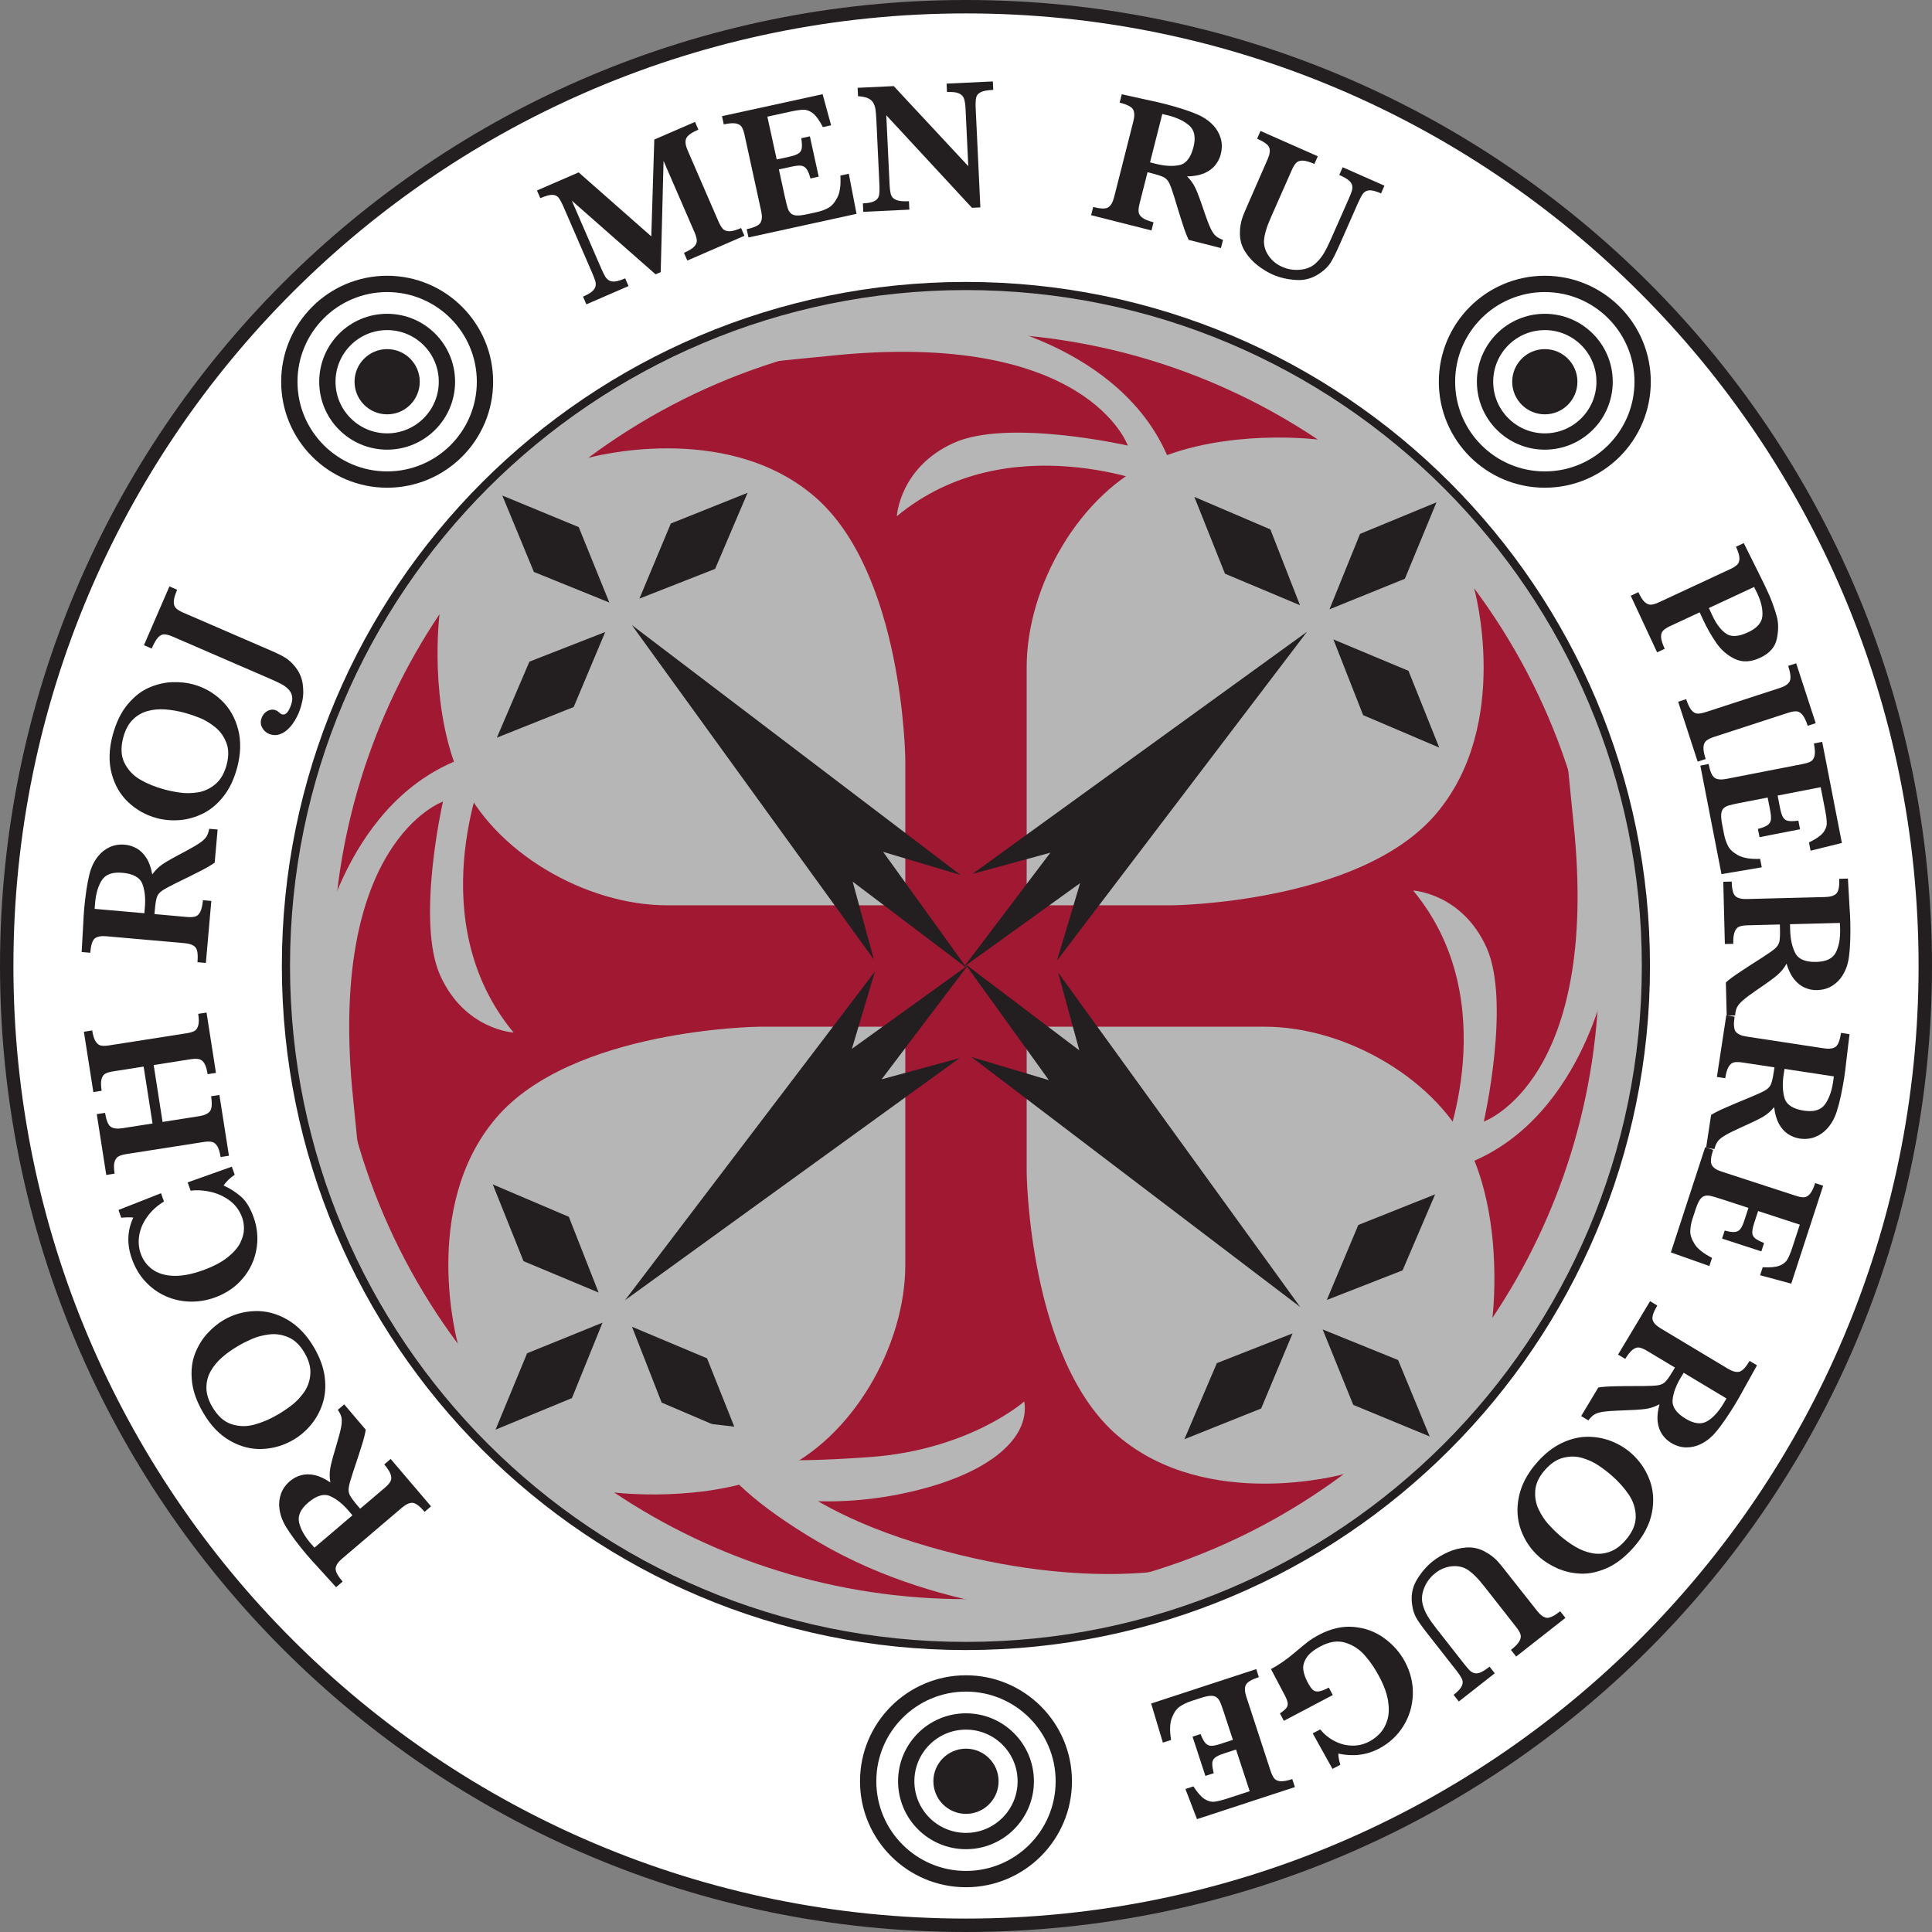 <?xml version="1.0" encoding="UTF-8" standalone="no"?>
<!-- Created with Inkscape (http://www.inkscape.org/) -->

<svg
   xmlns:dc="http://purl.org/dc/elements/1.1/"
   xmlns:cc="http://creativecommons.org/ns#"
   xmlns:rdf="http://www.w3.org/1999/02/22-rdf-syntax-ns#"
   xmlns:svg="http://www.w3.org/2000/svg"
   xmlns="http://www.w3.org/2000/svg"
   xmlns:sodipodi="http://sodipodi.sourceforge.net/DTD/sodipodi-0.dtd"
   xmlns:inkscape="http://www.inkscape.org/namespaces/inkscape"
   width="122.655mm"
   height="122.655mm"
   viewBox="0 0 434.605 434.605"
   id="svg12915"
   version="1.1"
   inkscape:version="0.91 r13725"
   sodipodi:docname="logo.svg"
   inkscape:export-filename="/mnt/Workspace/bagadmenru/logos/logo.svg.png"
   inkscape:export-xdpi="212.05475"
   inkscape:export-ydpi="212.05475">
  <rect x="0" y="0" width="434.605" height="434.605" fill="#808080" stroke="none"/>
  <defs
     id="defs12917">
    <clipPath
       clipPathUnits="userSpaceOnUse"
       id="clipPath6791">
      <path
         d="M 0,906 1248,906 1248,0 0,0 0,906 Z"
         id="path6793"
         inkscape:connector-curvature="0" />
    </clipPath>
  </defs>
  <sodipodi:namedview
     id="base"
     pagecolor="#ffffff"
     bordercolor="#666666"
     borderopacity="1.0"
     inkscape:pageopacity="0.0"
     inkscape:pageshadow="2"
     inkscape:zoom="0.7"
     inkscape:cx="398.04708"
     inkscape:cy="173.02099"
     inkscape:document-units="px"
     inkscape:current-layer="layer1"
     showgrid="false"
     fit-margin-top="0"
     fit-margin-left="0"
     fit-margin-right="0"
     fit-margin-bottom="0"
     inkscape:window-width="1366"
     inkscape:window-height="704"
     inkscape:window-x="0"
     inkscape:window-y="30"
     inkscape:window-maximized="1" />
  <g
     inkscape:label="Layer 1"
     inkscape:groupmode="layer"
     id="layer1"
     transform="translate(21.724,-50.638)">
    <g
       id="g6251"
       transform="matrix(3.017,0,0,-3.017,-20.216,267.939)">
      <path
         d="m 0,0 c 0,39.499 32.02,71.518 71.518,71.518 39.499,0 71.519,-32.019 71.519,-71.518 0,-39.5 -32.02,-71.519 -71.519,-71.519 C 32.02,-71.519 0,-39.5 0,0"
         style="fill:#ffffff;fill-opacity:1;fill-rule:nonzero;stroke:none"
         id="path6253"
         inkscape:connector-curvature="0" />
    </g>
    <g
       id="g6259"
       transform="matrix(3.017,0,0,-3.017,42.597,267.939)">
      <path
         d="M 0,0 C 0,28 22.7,50.701 50.7,50.701 78.702,50.701 101.401,28 101.401,0 101.401,-28.002 78.702,-50.701 50.7,-50.701 22.7,-50.701 0,-28.002 0,0"
         style="fill:#b5b6b5;fill-opacity:1;fill-rule:nonzero;stroke:none"
         id="path6261"
         inkscape:connector-curvature="0" />
    </g>
    <g
       id="g6263"
       transform="matrix(3.017,0,0,-3.017,42.597,267.939)">
      <path
         d="M 0,0 C 0,28 22.7,50.701 50.7,50.701 78.702,50.701 101.401,28 101.401,0 101.401,-28.002 78.702,-50.701 50.7,-50.701 22.7,-50.701 0,-28.002 0,0 Z"
         style="fill:none;stroke:#231f20;stroke-width:0.608;stroke-linecap:butt;stroke-linejoin:miter;stroke-miterlimit:10;stroke-dasharray:none;stroke-opacity:1"
         id="path6265"
         inkscape:connector-curvature="0" />
    </g>
    <g
       id="g6267"
       transform="matrix(3.017,0,0,-3.017,47.606,388.649)">
      <path
         d="m 0,0 c -0.562,-0.479 -0.789,-0.967 -0.683,-1.465 0.108,-0.497 0.397,-1.02 0.865,-1.573 0.065,-0.075 0.117,-0.135 0.155,-0.176 0.039,-0.042 0.082,-0.091 0.129,-0.146 L 3.299,-0.948 3.02,-0.621 C 2.575,-0.098 2.116,0.269 1.644,0.479 1.172,0.69 0.623,0.531 0,0 M 2.685,7.324 4.29,5.437 C 4.273,5.302 4.235,5.123 4.178,4.896 4.119,4.669 4.043,4.414 3.95,4.125 3.858,3.837 3.782,3.6 3.722,3.41 L 3.339,2.258 C 3.168,1.742 3.064,1.376 3.027,1.156 2.99,0.936 3.013,0.741 3.097,0.57 3.179,0.399 3.364,0.145 3.649,-0.192 l 0.227,-0.265 1.84,1.566 C 5.909,1.275 6.048,1.428 6.13,1.571 6.212,1.712 6.22,1.886 6.15,2.094 6.081,2.301 5.922,2.551 5.671,2.846 L 6.149,3.254 9.158,-0.28 8.68,-0.688 C 8.314,-0.26 8.017,-0.035 7.786,-0.018 7.558,-0.002 7.29,-0.124 6.985,-0.382 L 2.536,-4.171 C 2.235,-4.426 2.071,-4.668 2.047,-4.895 2.022,-5.123 2.196,-5.455 2.567,-5.892 L 2.079,-6.307 0.638,-4.72 c -0.114,0.119 -0.241,0.258 -0.381,0.415 -0.141,0.159 -0.27,0.306 -0.389,0.447 -0.09,0.106 -0.238,0.286 -0.445,0.543 -0.287,0.359 -0.545,0.704 -0.774,1.036 -0.228,0.331 -0.392,0.606 -0.495,0.824 -0.155,0.316 -0.257,0.655 -0.303,1.019 -0.047,0.364 -0.008,0.726 0.117,1.084 0.124,0.361 0.35,0.681 0.679,0.961 0.236,0.2 0.508,0.344 0.817,0.43 C -0.228,2.126 0.11,2.13 0.477,2.05 0.843,1.971 1.235,1.789 1.651,1.503 1.584,1.883 1.586,2.254 1.655,2.62 1.726,2.983 1.894,3.605 2.161,4.485 2.312,4.988 2.412,5.385 2.463,5.672 2.513,5.961 2.517,6.19 2.478,6.361 2.436,6.533 2.346,6.718 2.206,6.917 l 0.479,0.407 z"
         style="fill:#231f20;fill-opacity:1;fill-rule:nonzero;stroke:none"
         id="path6269"
         inkscape:connector-curvature="0" />
    </g>
    <g
       id="g6271"
       transform="matrix(3.017,0,0,-3.017,31.845,353.406)">
      <path
         d="m 0,0 c -0.448,-0.262 -0.85,-0.549 -1.205,-0.86 -0.357,-0.312 -0.64,-0.658 -0.852,-1.04 -0.211,-0.382 -0.314,-0.796 -0.308,-1.241 0.004,-0.446 0.15,-0.913 0.438,-1.405 0.396,-0.675 0.872,-1.105 1.43,-1.287 0.558,-0.183 1.128,-0.192 1.712,-0.033 0.584,0.159 1.175,0.415 1.771,0.763 0.33,0.194 0.662,0.417 0.993,0.669 0.333,0.254 0.638,0.571 0.916,0.955 0.279,0.385 0.441,0.835 0.486,1.347 0.046,0.51 -0.099,1.052 -0.436,1.627 C 4.613,0.063 4.209,0.45 3.736,0.649 3.263,0.849 2.787,0.918 2.309,0.857 1.831,0.796 1.404,0.685 1.031,0.52 0.657,0.357 0.313,0.184 0,0 M -1.095,1.922 C -0.368,2.347 0.413,2.574 1.25,2.598 2.086,2.625 2.895,2.41 3.674,1.958 4.453,1.505 5.113,0.816 5.653,-0.106 6.096,-0.86 6.362,-1.595 6.455,-2.31 6.547,-3.027 6.496,-3.687 6.3,-4.29 6.104,-4.891 5.813,-5.422 5.43,-5.882 5.045,-6.343 4.606,-6.715 4.115,-7.002 3.405,-7.419 2.637,-7.646 1.809,-7.683 0.98,-7.72 0.177,-7.515 -0.604,-7.069 c -0.779,0.444 -1.443,1.134 -1.99,2.069 -0.5,0.851 -0.784,1.659 -0.855,2.419 -0.071,0.759 0.008,1.431 0.236,2.013 0.229,0.583 0.535,1.08 0.916,1.496 0.381,0.416 0.781,0.747 1.202,0.994"
         style="fill:#231f20;fill-opacity:1;fill-rule:nonzero;stroke:none"
         id="path6273"
         inkscape:connector-curvature="0" />
    </g>
    <g
       id="g6275"
       transform="matrix(3.017,0,0,-3.017,30.424,313.082)">
      <path
         d="M 0,0 0.215,-0.604 C -0.121,-0.826 -0.398,-1.091 -0.617,-1.402 -0.162,-1.606 0.262,-1.875 0.656,-2.209 1.049,-2.542 1.374,-3.066 1.629,-3.781 1.908,-4.567 1.977,-5.362 1.834,-6.169 1.691,-6.977 1.35,-7.7 0.808,-8.341 0.266,-8.984 -0.434,-9.458 -1.291,-9.764 -1.899,-9.98 -2.52,-10.079 -3.149,-10.06 c -0.63,0.021 -1.226,0.155 -1.789,0.407 -0.564,0.25 -1.064,0.612 -1.501,1.081 -0.439,0.469 -0.775,1.034 -1.01,1.695 -0.388,1.088 -0.352,2.116 0.105,3.08 -0.217,0.028 -0.517,0.026 -0.902,-0.01 l -0.205,0.579 3.172,1.247 0.219,-0.618 c -0.504,-0.306 -0.917,-0.68 -1.238,-1.122 -0.321,-0.442 -0.522,-0.904 -0.604,-1.385 -0.082,-0.482 -0.045,-0.94 0.111,-1.378 0.173,-0.488 0.463,-0.881 0.871,-1.177 0.406,-0.293 0.924,-0.452 1.551,-0.478 0.627,-0.025 1.349,0.107 2.17,0.399 0.797,0.284 1.428,0.614 1.89,0.985 0.464,0.373 0.783,0.744 0.955,1.112 0.174,0.369 0.26,0.707 0.258,1.016 0,0.308 -0.045,0.583 -0.13,0.823 -0.188,0.529 -0.497,0.952 -0.93,1.274 -0.434,0.321 -0.914,0.54 -1.442,0.656 -0.527,0.117 -1.018,0.145 -1.474,0.082 L -3.293,-1.172 0,0 Z"
         style="fill:#231f20;fill-opacity:1;fill-rule:nonzero;stroke:none"
         id="path6277"
         inkscape:connector-curvature="0" />
    </g>
    <g
       id="g6279"
       transform="matrix(3.017,0,0,-3.017,24.735,278.414)">
      <path
         d="m 0,0 0.703,-4.498 -0.62,-0.098 c -0.058,0.369 -0.142,0.642 -0.252,0.818 -0.111,0.176 -0.246,0.278 -0.408,0.308 -0.161,0.032 -0.367,0.026 -0.619,-0.012 l -2.744,-0.431 0.662,-4.242 2.745,0.431 c 0.378,0.059 0.639,0.18 0.786,0.364 0.146,0.185 0.176,0.557 0.087,1.12 l 0.62,0.096 0.711,-4.532 -0.621,-0.097 c -0.059,0.365 -0.142,0.637 -0.252,0.815 -0.111,0.178 -0.246,0.284 -0.405,0.317 -0.16,0.032 -0.369,0.028 -0.624,-0.012 l -5.747,-0.899 c -0.255,-0.041 -0.453,-0.098 -0.59,-0.176 -0.138,-0.076 -0.235,-0.214 -0.292,-0.411 -0.056,-0.198 -0.054,-0.487 0.006,-0.871 l -0.622,-0.097 -0.709,4.534 0.622,0.095 c 0.086,-0.557 0.226,-0.903 0.417,-1.035 0.192,-0.133 0.481,-0.171 0.868,-0.111 l 2.252,0.353 -0.664,4.242 -2.252,-0.353 c -0.256,-0.039 -0.454,-0.095 -0.592,-0.168 -0.139,-0.072 -0.237,-0.208 -0.293,-0.406 -0.057,-0.197 -0.055,-0.49 0.006,-0.876 l -0.619,-0.096 -0.705,4.497 0.621,0.098 c 0.059,-0.383 0.146,-0.66 0.261,-0.831 0.114,-0.17 0.248,-0.271 0.403,-0.299 0.153,-0.029 0.359,-0.023 0.615,0.018 l 5.746,0.899 c 0.247,0.039 0.439,0.091 0.578,0.162 0.14,0.071 0.238,0.206 0.299,0.41 0.06,0.203 0.061,0.495 0.001,0.877 L 0,0 Z"
         style="fill:#231f20;fill-opacity:1;fill-rule:nonzero;stroke:none"
         id="path6281"
         inkscape:connector-curvature="0" />
    </g>
    <g
       id="g6283"
       transform="matrix(3.017,0,0,-3.017,5.797,246.972)">
      <path
         d="M 0,0 C -0.734,0.065 -1.24,-0.117 -1.52,-0.541 -1.8,-0.967 -1.971,-1.54 -2.033,-2.26 -2.043,-2.36 -2.049,-2.438 -2.051,-2.496 -2.055,-2.552 -2.059,-2.618 -2.065,-2.69 l 3.706,-0.326 0.037,0.429 c 0.06,0.684 0,1.269 -0.182,1.752 C 1.315,-0.351 0.816,-0.072 0,0 M 7.104,3.226 6.886,0.758 C 6.777,0.676 6.623,0.575 6.422,0.46 6.219,0.341 5.982,0.215 5.713,0.08 5.443,-0.058 5.219,-0.169 5.042,-0.259 L 3.953,-0.793 C 3.467,-1.034 3.132,-1.218 2.949,-1.347 2.766,-1.473 2.643,-1.627 2.579,-1.807 2.516,-1.986 2.465,-2.297 2.426,-2.735 L 2.395,-3.081 4.803,-3.294 c 0.254,-0.022 0.46,-0.014 0.619,0.028 0.158,0.04 0.287,0.158 0.387,0.353 0.099,0.195 0.166,0.484 0.2,0.87 L 6.634,-2.1 6.228,-6.723 5.603,-6.667 c 0.048,0.563 -10e-4,0.932 -0.15,1.106 -0.149,0.174 -0.424,0.28 -0.822,0.315 l -5.82,0.513 c -0.395,0.035 -0.682,-0.019 -0.862,-0.16 -0.178,-0.143 -0.293,-0.499 -0.344,-1.07 l -0.639,0.056 0.12,2.14 c 0.006,0.165 0.016,0.353 0.029,0.562 0.014,0.213 0.03,0.409 0.045,0.591 0.012,0.14 0.037,0.372 0.075,0.698 0.054,0.457 0.119,0.882 0.195,1.279 0.076,0.396 0.156,0.705 0.24,0.932 0.115,0.33 0.287,0.643 0.514,0.93 0.226,0.289 0.51,0.515 0.853,0.679 0.344,0.164 0.731,0.227 1.162,0.189 C 0.508,2.066 0.801,1.972 1.079,1.813 1.357,1.653 1.596,1.416 1.797,1.1 1.998,0.783 2.143,0.375 2.23,-0.122 2.455,0.192 2.721,0.453 3.029,0.659 3.338,0.864 3.898,1.18 4.713,1.606 5.178,1.853 5.531,2.06 5.771,2.227 6.012,2.392 6.18,2.549 6.271,2.7 6.365,2.848 6.434,3.043 6.477,3.28 L 7.104,3.226 Z"
         style="fill:#231f20;fill-opacity:1;fill-rule:nonzero;stroke:none"
         id="path6285"
         inkscape:connector-curvature="0" />
    </g>
    <g
       id="g6287"
       transform="matrix(3.017,0,0,-3.017,19.876,210.996)">
      <path
         d="M 0,0 C -0.502,0.134 -0.987,0.22 -1.459,0.255 -1.93,0.291 -2.376,0.25 -2.797,0.133 c -0.42,-0.117 -0.787,-0.334 -1.101,-0.65 -0.315,-0.315 -0.546,-0.747 -0.695,-1.298 -0.204,-0.753 -0.177,-1.394 0.085,-1.92 0.262,-0.525 0.653,-0.942 1.177,-1.245 0.522,-0.305 1.118,-0.547 1.786,-0.728 0.369,-0.099 0.76,-0.18 1.173,-0.238 0.412,-0.06 0.854,-0.055 1.323,0.016 0.47,0.07 0.903,0.27 1.299,0.596 0.398,0.326 0.684,0.81 0.857,1.451 0.172,0.637 0.164,1.194 -0.025,1.672 C 2.893,-1.733 2.609,-1.345 2.23,-1.047 1.852,-0.749 1.473,-0.523 1.094,-0.371 0.716,-0.219 0.351,-0.097 0,0 M 0.603,2.127 C 1.416,1.907 2.125,1.507 2.729,0.929 3.334,0.351 3.748,-0.376 3.971,-1.249 4.195,-2.123 4.166,-3.076 3.887,-4.109 3.659,-4.951 3.322,-5.658 2.876,-6.225 2.43,-6.793 1.924,-7.217 1.357,-7.5 0.791,-7.783 0.208,-7.949 -0.39,-7.996 c -0.596,-0.047 -1.171,0.001 -1.719,0.151 -0.795,0.215 -1.496,0.605 -2.102,1.169 -0.606,0.564 -1.023,1.282 -1.254,2.149 -0.228,0.869 -0.203,1.826 0.08,2.872 0.258,0.951 0.634,1.721 1.126,2.303 0.493,0.584 1.027,0.999 1.603,1.243 0.575,0.244 1.144,0.378 1.709,0.397 0.563,0.02 1.08,-0.036 1.55,-0.161"
         style="fill:#231f20;fill-opacity:1;fill-rule:nonzero;stroke:none"
         id="path6289"
         inkscape:connector-curvature="0" />
    </g>
    <g
       id="g6291"
       transform="matrix(3.017,0,0,-3.017,18.125,183.307)">
      <path
         d="m 0,0 c -0.156,-0.358 -0.239,-0.644 -0.25,-0.861 -0.012,-0.215 0.041,-0.382 0.157,-0.504 0.116,-0.119 0.298,-0.232 0.544,-0.339 L 6.879,-4.486 7.042,-4.557 C 7.496,-4.753 7.845,-4.93 8.087,-5.08 8.328,-5.232 8.561,-5.446 8.783,-5.722 9.102,-6.11 9.293,-6.541 9.36,-7.011 9.426,-7.481 9.42,-7.9 9.339,-8.27 9.258,-8.64 9.164,-8.95 9.055,-9.2 8.879,-9.609 8.67,-9.951 8.43,-10.224 c -0.241,-0.272 -0.497,-0.456 -0.774,-0.55 -0.276,-0.093 -0.552,-0.08 -0.827,0.039 -0.225,0.096 -0.395,0.261 -0.509,0.491 -0.114,0.23 -0.113,0.48 0.003,0.746 0.066,0.152 0.157,0.273 0.275,0.369 0.119,0.095 0.246,0.155 0.382,0.18 0.138,0.026 0.268,0.011 0.389,-0.041 0.075,-0.033 0.147,-0.079 0.215,-0.138 0.074,-0.072 0.139,-0.12 0.197,-0.145 0.239,-0.103 0.45,0.059 0.635,0.484 0.133,0.31 0.188,0.571 0.162,0.789 -0.025,0.215 -0.114,0.405 -0.268,0.566 -0.154,0.161 -0.343,0.3 -0.57,0.418 -0.227,0.118 -0.545,0.266 -0.954,0.442 l -7.11,3.078 c -0.263,0.114 -0.478,0.171 -0.645,0.171 -0.165,0 -0.32,-0.081 -0.465,-0.243 -0.145,-0.164 -0.3,-0.436 -0.464,-0.815 L -2.475,-4.134 -0.576,0.251 0,0 Z"
         style="fill:#231f20;fill-opacity:1;fill-rule:nonzero;stroke:none"
         id="path6293"
         inkscape:connector-curvature="0" />
    </g>
    <g
       id="g6295"
       transform="matrix(3.017,0,0,-3.017,145.736,103.675)">
      <path
         d="m 0,0 -4.258,-1.847 -0.25,0.576 c 0.367,0.16 0.621,0.313 0.761,0.461 0.14,0.146 0.204,0.301 0.196,0.464 -0.009,0.161 -0.065,0.365 -0.17,0.606 l -2.309,5.323 -0.212,-8.291 -0.383,-0.166 -6.244,5.491 2.193,-5.055 c 0.115,-0.267 0.215,-0.467 0.294,-0.601 0.081,-0.133 0.181,-0.233 0.302,-0.3 0.121,-0.068 0.274,-0.087 0.463,-0.064 0.188,0.025 0.429,0.1 0.726,0.229 l 0.25,-0.575 -3.144,-1.364 -0.25,0.576 c 0.301,0.131 0.523,0.257 0.666,0.378 0.143,0.121 0.231,0.248 0.263,0.382 0.031,0.133 0.026,0.273 -0.019,0.42 -0.045,0.147 -0.124,0.354 -0.24,0.62 l -2.086,4.81 c -0.156,0.36 -0.287,0.609 -0.393,0.752 -0.106,0.143 -0.262,0.218 -0.467,0.226 -0.204,0.008 -0.507,-0.075 -0.907,-0.248 l -0.251,0.575 3.108,1.348 5.417,-4.77 0.223,7.218 3.037,1.317 0.25,-0.575 C -3.955,7.688 -4.26,7.467 -4.346,7.247 -4.432,7.03 -4.396,6.738 -4.238,6.375 L -1.924,1.04 c 0.1,-0.229 0.205,-0.405 0.317,-0.525 0.112,-0.119 0.275,-0.179 0.491,-0.179 0.214,0.002 0.503,0.082 0.866,0.24 L 0,0 Z"
         style="fill:#231f20;fill-opacity:1;fill-rule:nonzero;stroke:none"
         id="path6297"
         inkscape:connector-curvature="0" />
    </g>
    <g
       id="g6299"
       transform="matrix(3.017,0,0,-3.017,169.215,89.721)">
      <path
         d="m 0,0 0.576,-2.99 -8.055,-1.761 -0.135,0.614 c 0.555,0.122 0.896,0.28 1.021,0.475 0.126,0.194 0.146,0.487 0.06,0.879 L -7.774,2.899 C -7.831,3.156 -7.9,3.353 -7.983,3.486 -8.066,3.619 -8.211,3.707 -8.418,3.747 -8.625,3.789 -8.926,3.765 -9.322,3.679 L -9.455,4.292 -1.953,5.932 -1.32,3.611 -1.934,3.477 C -2.186,3.967 -2.426,4.305 -2.654,4.49 -2.885,4.674 -3.117,4.768 -3.353,4.771 -3.588,4.772 -3.931,4.724 -4.379,4.626 l -1.694,-0.37 0.698,-3.193 0.92,0.201 c 0.316,0.069 0.545,0.146 0.688,0.237 0.144,0.089 0.23,0.219 0.259,0.388 0.028,0.169 0.016,0.423 -0.035,0.761 l 0.641,0.14 0.657,-3.007 -0.613,-0.134 C -2.949,-0.022 -3.047,0.215 -3.152,0.356 -3.258,0.499 -3.395,0.579 -3.559,0.6 -3.724,0.62 -3.964,0.596 -4.279,0.525 l -0.934,-0.203 0.465,-2.128 c 0.078,-0.356 0.143,-0.613 0.197,-0.774 0.053,-0.161 0.131,-0.287 0.233,-0.378 0.101,-0.092 0.246,-0.144 0.431,-0.154 0.187,-0.011 0.442,0.02 0.767,0.091 l 0.727,0.158 c 0.306,0.067 0.59,0.169 0.851,0.308 0.261,0.139 0.489,0.399 0.686,0.78 0.197,0.378 0.272,0.927 0.228,1.638 L 0,0 Z"
         style="fill:#231f20;fill-opacity:1;fill-rule:nonzero;stroke:none"
         id="path6301"
         inkscape:connector-curvature="0" />
    </g>
    <g
       id="g6303"
       transform="matrix(3.017,0,0,-3.017,201.71,70.854)">
      <path
         d="M 0,0 C -0.441,-0.02 -0.754,-0.079 -0.941,-0.176 -1.129,-0.274 -1.24,-0.41 -1.277,-0.584 -1.315,-0.76 -1.324,-1.042 -1.307,-1.433 l 0.346,-7.33 -0.627,-0.03 -6.387,6.9 0.241,-5.092 c 0.017,-0.386 0.054,-0.666 0.111,-0.838 0.057,-0.172 0.184,-0.302 0.383,-0.385 0.201,-0.084 0.519,-0.116 0.955,-0.095 l 0.029,-0.627 -3.435,-0.164 -0.03,0.629 c 0.408,0.019 0.703,0.078 0.882,0.18 0.181,0.103 0.287,0.243 0.323,0.421 0.035,0.175 0.043,0.458 0.025,0.844 l -0.222,4.717 c -0.017,0.383 -0.043,0.668 -0.071,0.858 -0.03,0.191 -0.087,0.354 -0.171,0.493 -0.084,0.141 -0.215,0.251 -0.395,0.332 -0.179,0.08 -0.423,0.128 -0.734,0.147 l -0.029,0.627 2.693,0.126 5.557,-5.969 -0.2,4.22 c -0.015,0.344 -0.052,0.608 -0.109,0.791 -0.056,0.182 -0.182,0.318 -0.375,0.409 -0.193,0.092 -0.494,0.127 -0.902,0.108 l -0.03,0.627 3.45,0.162 L 0,0 Z"
         style="fill:#231f20;fill-opacity:1;fill-rule:nonzero;stroke:none"
         id="path6305"
         inkscape:connector-curvature="0" />
    </g>
    <g
       id="g6307"
       transform="matrix(3.017,0,0,-3.017,246.746,83.734)">
      <path
         d="m 0,0 c 0.182,0.713 0.084,1.242 -0.291,1.587 -0.375,0.344 -0.913,0.605 -1.613,0.784 -0.098,0.025 -0.174,0.042 -0.23,0.053 -0.055,0.012 -0.119,0.027 -0.19,0.045 l -0.914,-3.605 0.418,-0.106 c 0.665,-0.169 1.252,-0.202 1.758,-0.102 C -0.555,-1.242 -0.201,-0.795 0,0 m 2.05,-7.526 -2.402,0.608 c -0.064,0.119 -0.136,0.289 -0.22,0.506 -0.083,0.218 -0.17,0.473 -0.262,0.761 -0.091,0.288 -0.166,0.527 -0.227,0.715 l -0.353,1.16 c -0.16,0.519 -0.287,0.88 -0.385,1.081 -0.097,0.2 -0.229,0.346 -0.396,0.439 -0.166,0.091 -0.464,0.19 -0.891,0.299 l -0.338,0.085 -0.595,-2.341 C -4.08,-4.46 -4.105,-4.667 -4.09,-4.829 c 0.016,-0.165 0.111,-0.31 0.287,-0.439 0.176,-0.128 0.451,-0.24 0.826,-0.336 l -0.154,-0.609 -4.5,1.139 0.156,0.61 c 0.546,-0.139 0.918,-0.148 1.116,-0.029 0.195,0.12 0.343,0.371 0.443,0.761 l 1.435,5.663 c 0.097,0.384 0.09,0.676 -0.021,0.876 -0.111,0.2 -0.445,0.371 -1.001,0.51 L -5.346,3.94 -3.251,3.478 C -3.09,3.447 -2.906,3.408 -2.699,3.359 -2.494,3.312 -2.303,3.267 -2.126,3.221 -1.989,3.187 -1.763,3.125 -1.447,3.035 -1.006,2.91 -0.596,2.777 -0.217,2.64 0.16,2.5 0.455,2.373 0.664,2.253 0.974,2.086 1.252,1.868 1.5,1.599 1.749,1.328 1.927,1.01 2.035,0.647 2.141,0.281 2.141,-0.112 2.035,-0.53 1.959,-0.83 1.82,-1.105 1.619,-1.354 1.417,-1.604 1.145,-1.802 0.799,-1.949 0.453,-2.096 0.029,-2.175 -0.476,-2.183 -0.201,-2.455 0.013,-2.758 0.166,-3.096 0.32,-3.432 0.543,-4.037 0.834,-4.909 1.003,-5.406 1.15,-5.788 1.275,-6.053 1.402,-6.317 1.53,-6.507 1.663,-6.623 1.796,-6.738 1.977,-6.836 2.203,-6.918 L 2.05,-7.526 Z"
         style="fill:#231f20;fill-opacity:1;fill-rule:nonzero;stroke:none"
         id="path6309"
         inkscape:connector-curvature="0" />
    </g>
    <g
       id="g6311"
       transform="matrix(3.017,0,0,-3.017,288.944,94.15)">
      <path
         d="M 0,0 C -0.379,0.168 -0.669,0.246 -0.873,0.23 -1.076,0.215 -1.231,0.135 -1.341,-0.009 -1.45,-0.156 -1.579,-0.397 -1.728,-0.734 l -1.378,-3.123 c -0.254,-0.574 -0.465,-0.998 -0.633,-1.269 -0.167,-0.272 -0.401,-0.519 -0.702,-0.739 -0.569,-0.43 -1.183,-0.628 -1.847,-0.591 -0.662,0.037 -1.256,0.172 -1.781,0.403 -0.387,0.171 -0.762,0.398 -1.127,0.681 -0.366,0.283 -0.674,0.619 -0.925,1.008 -0.251,0.39 -0.384,0.815 -0.4,1.274 -0.008,0.252 0.007,0.496 0.045,0.728 0.039,0.236 0.094,0.447 0.166,0.636 0.071,0.192 0.173,0.436 0.306,0.736 l 1.545,3.534 C -8.297,2.91 -8.255,3.2 -8.333,3.413 -8.409,3.626 -8.714,3.85 -9.241,4.082 l 0.254,0.575 4.27,-1.886 -0.254,-0.574 C -5.333,2.356 -5.62,2.44 -5.83,2.446 -6.042,2.453 -6.204,2.399 -6.318,2.289 -6.432,2.177 -6.544,1.997 -6.653,1.746 l -1.559,-3.528 c -0.16,-0.363 -0.283,-0.686 -0.368,-0.976 -0.085,-0.286 -0.134,-0.55 -0.149,-0.787 -0.008,-0.401 0.113,-0.776 0.363,-1.127 0.251,-0.352 0.58,-0.619 0.988,-0.799 0.437,-0.193 0.891,-0.265 1.361,-0.216 0.473,0.046 0.856,0.21 1.154,0.487 0.233,0.215 0.43,0.458 0.592,0.727 0.162,0.27 0.33,0.601 0.504,0.998 l 1.345,3.046 c 0.122,0.275 0.203,0.483 0.246,0.623 0.042,0.14 0.048,0.278 0.019,0.413 -0.031,0.135 -0.121,0.265 -0.275,0.386 -0.152,0.122 -0.38,0.25 -0.684,0.384 L -2.862,1.952 0.253,0.577 0,0 Z"
         style="fill:#231f20;fill-opacity:1;fill-rule:nonzero;stroke:none"
         id="path6313"
         inkscape:connector-curvature="0" />
    </g>
    <g
       id="g6315"
       transform="matrix(3.017,0,0,-3.017,371.499,192.877)">
      <path
         d="M 0,0 C 0.669,0.311 1.025,0.713 1.068,1.207 1.111,1.705 0.984,2.269 0.689,2.903 0.635,3.018 0.557,3.178 0.452,3.38 L -2.92,1.81 -2.656,1.239 C -2.373,0.634 -2.041,0.191 -1.657,-0.086 -1.273,-0.364 -0.722,-0.336 0,0 m 0.9,-1.9 c -0.689,-0.321 -1.31,-0.352 -1.865,-0.094 -0.555,0.26 -1.016,0.653 -1.385,1.181 -0.37,0.529 -0.702,1.11 -0.998,1.746 L -3.607,1.489 -5.799,0.469 C -6.045,0.354 -6.225,0.239 -6.336,0.122 -6.447,0.004 -6.496,-0.159 -6.484,-0.37 c 0.013,-0.209 0.103,-0.495 0.272,-0.859 l -0.568,-0.265 -1.966,4.221 0.57,0.265 c 0.166,-0.358 0.326,-0.607 0.481,-0.744 0.154,-0.136 0.311,-0.199 0.472,-0.187 0.16,0.013 0.36,0.073 0.598,0.185 l 5.297,2.466 c 0.24,0.111 0.415,0.224 0.525,0.336 0.112,0.109 0.165,0.271 0.16,0.48 C -0.646,5.736 -0.732,6.02 -0.9,6.379 L -0.318,6.651 0.859,4.285 C 0.921,4.163 0.986,4.029 1.057,3.883 1.127,3.739 1.184,3.623 1.227,3.536 1.268,3.451 1.329,3.324 1.408,3.153 1.506,2.945 1.576,2.787 1.621,2.681 1.828,2.182 2.001,1.688 2.139,1.198 2.274,0.709 2.279,0.153 2.15,-0.471 2.023,-1.096 1.605,-1.572 0.9,-1.9"
         style="fill:#231f20;fill-opacity:1;fill-rule:nonzero;stroke:none"
         id="path6317"
         inkscape:connector-curvature="0" />
    </g>
    <g
       id="g6319"
       transform="matrix(3.017,0,0,-3.017,360.166,221.965)">
      <path
         d="m 0,0 -1.454,4.464 0.597,0.195 c 0.121,-0.373 0.25,-0.64 0.382,-0.807 0.133,-0.168 0.282,-0.258 0.443,-0.271 0.162,-0.009 0.375,0.026 0.639,0.113 l 5.53,1.8 C 6.518,5.619 6.76,5.786 6.864,5.993 6.969,6.203 6.93,6.585 6.75,7.137 L 7.346,7.333 8.801,2.867 8.205,2.672 C 8.083,3.046 7.955,3.314 7.818,3.481 7.684,3.647 7.536,3.736 7.377,3.749 7.217,3.761 7.006,3.724 6.74,3.639 L 1.211,1.839 C 0.961,1.755 0.773,1.663 0.648,1.561 0.523,1.458 0.452,1.301 0.435,1.092 0.416,0.883 0.471,0.584 0.598,0.194 L 0,0 Z"
         style="fill:#231f20;fill-opacity:1;fill-rule:nonzero;stroke:none"
         id="path6321"
         inkscape:connector-curvature="0" />
    </g>
    <g
       id="g6323"
       transform="matrix(3.017,0,0,-3.017,374.587,245.743)">
      <path
         d="m 0,0 -3.004,-0.507 -1.576,8.091 0.616,0.122 c 0.109,-0.56 0.259,-0.904 0.451,-1.033 0.193,-0.13 0.484,-0.156 0.878,-0.08 L 3.074,7.707 C 3.333,7.757 3.529,7.823 3.665,7.901 3.8,7.981 3.891,8.124 3.937,8.33 3.981,8.536 3.965,8.836 3.888,9.236 L 4.505,9.356 5.973,1.817 3.639,1.238 3.52,1.854 C 4.014,2.095 4.356,2.327 4.549,2.55 4.738,2.777 4.837,3.007 4.844,3.243 4.852,3.478 4.811,3.821 4.724,4.272 L 4.392,5.974 1.182,5.35 1.363,4.424 C 1.425,4.107 1.498,3.876 1.584,3.73 1.672,3.585 1.799,3.495 1.967,3.463 2.137,3.432 2.389,3.437 2.729,3.48 L 2.854,2.838 -0.168,2.248 -0.287,2.864 C 0.044,2.948 0.281,3.04 0.426,3.142 0.57,3.246 0.655,3.38 0.68,3.545 0.703,3.708 0.684,3.949 0.622,4.266 L 0.438,5.204 -1.699,4.788 C -2.057,4.717 -2.316,4.658 -2.477,4.608 -2.639,4.558 -2.768,4.484 -2.861,4.383 -2.955,4.284 -3.01,4.141 -3.025,3.955 -3.039,3.769 -3.016,3.513 -2.951,3.187 l 0.142,-0.729 c 0.059,-0.31 0.157,-0.594 0.289,-0.859 0.133,-0.264 0.387,-0.5 0.763,-0.704 0.376,-0.204 0.921,-0.293 1.634,-0.264 L 0,0 Z"
         style="fill:#231f20;fill-opacity:1;fill-rule:nonzero;stroke:none"
         id="path6325"
         inkscape:connector-curvature="0" />
    </g>
    <g
       id="g6327"
       transform="matrix(3.017,0,0,-3.017,386.886,267.021)">
      <path
         d="M 0,0 C 0.736,0.02 1.219,0.256 1.449,0.71 1.679,1.165 1.785,1.755 1.766,2.475 1.764,2.576 1.761,2.655 1.756,2.712 1.753,2.769 1.75,2.835 1.748,2.906 L -1.971,2.811 -1.959,2.38 C -1.941,1.694 -1.816,1.121 -1.58,0.661 -1.346,0.199 -0.818,-0.021 0,0 m -6.691,-4.01 -0.063,2.477 c 0.096,0.093 0.24,0.211 0.428,0.349 0.186,0.14 0.407,0.293 0.66,0.458 0.253,0.166 0.461,0.304 0.628,0.413 l 1.02,0.654 c 0.458,0.294 0.77,0.516 0.936,0.662 0.168,0.149 0.272,0.314 0.315,0.5 0.042,0.185 0.06,0.499 0.048,0.941 L -2.729,2.791 -5.144,2.729 C -5.398,2.722 -5.604,2.69 -5.756,2.631 -5.909,2.573 -6.024,2.44 -6.1,2.236 -6.178,2.032 -6.211,1.737 -6.201,1.349 L -6.828,1.334 -6.947,5.975 -6.319,5.99 c 0.014,-0.564 0.104,-0.925 0.272,-1.082 0.169,-0.156 0.453,-0.231 0.853,-0.22 L 0.647,4.837 C 1.043,4.848 1.322,4.933 1.484,5.095 1.646,5.256 1.72,5.622 1.704,6.197 L 2.347,6.214 2.469,4.072 C 2.482,3.908 2.495,3.72 2.504,3.509 2.514,3.298 2.521,3.101 2.525,2.92 2.531,2.778 2.531,2.544 2.531,2.217 2.529,1.757 2.513,1.327 2.482,0.926 2.451,0.523 2.407,0.206 2.35,-0.028 2.272,-0.371 2.137,-0.7 1.944,-1.011 1.753,-1.324 1.494,-1.581 1.172,-1.783 0.85,-1.985 0.473,-2.091 0.04,-2.102 c -0.31,-0.008 -0.611,0.052 -0.905,0.179 -0.295,0.126 -0.561,0.337 -0.795,0.628 -0.236,0.292 -0.426,0.68 -0.569,1.163 -0.187,-0.337 -0.422,-0.625 -0.705,-0.865 -0.283,-0.24 -0.805,-0.617 -1.566,-1.132 -0.434,-0.299 -0.761,-0.545 -0.981,-0.736 -0.22,-0.193 -0.369,-0.367 -0.444,-0.527 -0.076,-0.159 -0.122,-0.359 -0.138,-0.601 L -6.691,-4.01 Z"
         style="fill:#231f20;fill-opacity:1;fill-rule:nonzero;stroke:none"
         id="path6329"
         inkscape:connector-curvature="0" />
    </g>
    <g
       id="g6331"
       transform="matrix(3.017,0,0,-3.017,384.069,300.478)">
      <path
         d="M 0,0 C 0.728,-0.111 1.245,0.036 1.551,0.443 1.856,0.85 2.064,1.411 2.174,2.126 2.188,2.227 2.199,2.303 2.205,2.36 2.211,2.417 2.221,2.481 2.231,2.553 L -1.446,3.114 -1.512,2.687 C -1.615,2.008 -1.592,1.421 -1.441,0.926 -1.291,0.433 -0.811,0.123 0,0 m -7.293,-2.77 0.373,2.449 c 0.112,0.075 0.274,0.164 0.482,0.268 0.209,0.104 0.454,0.216 0.731,0.333 0.279,0.121 0.508,0.218 0.691,0.297 l 1.121,0.465 c 0.5,0.208 0.847,0.37 1.037,0.487 0.19,0.116 0.323,0.262 0.398,0.436 0.074,0.175 0.146,0.482 0.212,0.917 L -2.195,3.228 -4.584,3.59 C -4.837,3.629 -5.043,3.633 -5.204,3.602 -5.365,3.57 -5.502,3.462 -5.613,3.273 -5.725,3.087 -5.81,2.802 -5.867,2.419 l -0.621,0.093 0.699,4.59 0.62,-0.096 C -5.254,6.45 -5.228,6.079 -5.09,5.895 -4.951,5.709 -4.686,5.588 -4.289,5.526 L 1.486,4.646 C 1.878,4.589 2.168,4.624 2.355,4.752 2.544,4.883 2.681,5.232 2.768,5.799 L 3.401,5.702 3.146,3.574 C 3.131,3.409 3.109,3.224 3.082,3.014 3.055,2.804 3.027,2.609 3,2.429 2.979,2.29 2.938,2.06 2.88,1.735 2.798,1.284 2.705,0.862 2.604,0.473 2.504,0.083 2.404,-0.223 2.307,-0.442 2.17,-0.766 1.98,-1.065 1.735,-1.339 1.49,-1.612 1.193,-1.82 0.84,-1.961 0.486,-2.104 0.097,-2.141 -0.332,-2.078 c -0.305,0.048 -0.592,0.16 -0.859,0.337 -0.268,0.176 -0.492,0.428 -0.672,0.757 -0.18,0.33 -0.299,0.745 -0.357,1.246 -0.242,-0.301 -0.525,-0.541 -0.845,-0.728 -0.321,-0.186 -0.9,-0.465 -1.74,-0.84 -0.48,-0.217 -0.845,-0.4 -1.095,-0.551 -0.251,-0.15 -0.428,-0.297 -0.531,-0.442 -0.102,-0.143 -0.182,-0.33 -0.242,-0.566 l -0.62,0.095 z"
         style="fill:#231f20;fill-opacity:1;fill-rule:nonzero;stroke:none"
         id="path6333"
         inkscape:connector-curvature="0" />
    </g>
    <g
       id="g6335"
       transform="matrix(3.017,0,0,-3.017,362.8,335.429)">
      <path
         d="M 0,0 -2.871,1.015 -0.314,8.854 0.282,8.659 C 0.105,8.12 0.07,7.747 0.176,7.539 0.281,7.331 0.523,7.166 0.903,7.043 L 6.434,5.241 C 6.684,5.158 6.888,5.12 7.045,5.123 7.201,5.128 7.35,5.209 7.49,5.365 7.63,5.523 7.763,5.794 7.888,6.181 L 8.484,5.986 6.105,-1.315 3.783,-0.688 3.977,-0.091 C 4.528,-0.122 4.939,-0.084 5.216,0.02 5.49,0.123 5.689,0.276 5.811,0.479 5.932,0.681 6.063,1 6.205,1.437 L 6.743,3.085 3.635,4.099 3.342,3.203 C 3.242,2.896 3.195,2.659 3.199,2.49 3.203,2.321 3.271,2.182 3.404,2.071 3.535,1.96 3.76,1.841 4.078,1.714 L 3.875,1.091 0.947,2.045 1.143,2.644 C 1.472,2.553 1.726,2.52 1.902,2.539 2.078,2.558 2.217,2.633 2.316,2.767 2.418,2.898 2.518,3.117 2.617,3.426 L 2.914,4.333 0.844,5.008 C 0.498,5.121 0.241,5.195 0.076,5.23 -0.09,5.266 -0.238,5.262 -0.369,5.22 -0.499,5.18 -0.617,5.081 -0.72,4.926 -0.822,4.771 -0.926,4.536 -1.029,4.219 L -1.26,3.512 C -1.357,3.213 -1.412,2.917 -1.424,2.622 -1.437,2.327 -1.328,1.998 -1.1,1.636 -0.87,1.274 -0.438,0.931 0.199,0.608 L 0,0 Z"
         style="fill:#231f20;fill-opacity:1;fill-rule:nonzero;stroke:none"
         id="path6337"
         inkscape:connector-curvature="0" />
    </g>
    <g
       id="g6339"
       transform="matrix(3.017,0,0,-3.017,357.488,369.794)">
      <path
         d="m 0,0 c 0.632,-0.379 1.167,-0.438 1.604,-0.178 0.438,0.26 0.842,0.7 1.214,1.321 0.052,0.086 0.091,0.154 0.119,0.203 0.027,0.05 0.06,0.108 0.097,0.17 L -0.155,3.43 -0.378,3.06 C -0.731,2.471 -0.933,1.919 -0.981,1.405 -1.029,0.889 -0.702,0.421 0,0 m -7.798,0.204 1.275,2.125 c 0.132,0.027 0.315,0.048 0.547,0.065 0.235,0.017 0.502,0.027 0.805,0.032 0.302,0.005 0.553,0.009 0.75,0.012 l 1.213,0.003 c 0.543,0.005 0.925,0.023 1.145,0.059 0.22,0.035 0.398,0.119 0.534,0.253 0.135,0.132 0.317,0.388 0.544,0.767 l 0.179,0.299 -2.072,1.243 C -3.097,5.193 -3.286,5.274 -3.448,5.307 -3.607,5.34 -3.774,5.291 -3.95,5.158 -4.124,5.028 -4.312,4.796 -4.511,4.464 l -0.537,0.323 2.387,3.98 0.539,-0.323 C -2.412,7.96 -2.528,7.607 -2.472,7.385 -2.415,7.162 -2.214,6.947 -1.871,6.742 L 3.14,3.735 C 3.479,3.532 3.761,3.455 3.985,3.505 4.208,3.553 4.466,3.824 4.762,4.314 L 5.312,3.986 4.269,2.112 C 4.191,1.967 4.101,1.803 3.995,1.62 3.892,1.437 3.792,1.266 3.698,1.11 3.626,0.989 3.501,0.789 3.324,0.514 3.077,0.126 2.831,-0.228 2.59,-0.551 2.35,-0.873 2.142,-1.117 1.968,-1.284 1.718,-1.532 1.429,-1.736 1.099,-1.897 0.769,-2.057 0.413,-2.135 0.034,-2.134 c -0.381,0.004 -0.757,0.115 -1.127,0.339 -0.266,0.159 -0.488,0.371 -0.669,0.636 -0.18,0.265 -0.292,0.582 -0.335,0.956 C -2.138,0.17 -2.091,0.6 -1.953,1.085 -2.292,0.9 -2.646,0.782 -3.012,0.731 -3.379,0.681 -4.021,0.643 -4.939,0.614 -5.467,0.596 -5.874,0.566 -6.163,0.521 -6.452,0.477 -6.671,0.408 -6.82,0.315 -6.97,0.221 -7.116,0.077 -7.259,-0.12 l -0.539,0.324 z"
         style="fill:#231f20;fill-opacity:1;fill-rule:nonzero;stroke:none"
         id="path6341"
         inkscape:connector-curvature="0" />
    </g>
    <g
       id="g6343"
       transform="matrix(3.017,0,0,-3.017,329.079,395.983)">
      <path
         d="M 0,0 C 0.391,-0.34 0.789,-0.629 1.197,-0.869 1.605,-1.108 2.023,-1.266 2.453,-1.345 2.883,-1.423 3.309,-1.39 3.729,-1.243 4.15,-1.097 4.547,-0.81 4.92,-0.382 5.436,0.209 5.69,0.798 5.686,1.384 5.682,1.971 5.512,2.515 5.174,3.017 4.836,3.521 4.407,4 3.887,4.454 3.598,4.707 3.281,4.949 2.937,5.183 2.591,5.418 2.192,5.607 1.739,5.748 1.287,5.889 0.81,5.901 0.311,5.781 -0.19,5.661 -0.658,5.352 -1.094,4.85 -1.529,4.354 -1.766,3.85 -1.805,3.336 -1.844,2.826 -1.76,2.351 -1.549,1.917 -1.339,1.484 -1.098,1.115 -0.823,0.813 -0.549,0.511 -0.275,0.239 0,0 m -1.477,-1.647 c -0.632,0.553 -1.096,1.222 -1.386,2.007 -0.29,0.785 -0.346,1.62 -0.162,2.503 0.181,0.883 0.625,1.727 1.328,2.533 0.574,0.658 1.185,1.145 1.836,1.46 C 0.787,7.17 1.428,7.331 2.063,7.338 2.695,7.343 3.291,7.236 3.85,7.019 4.407,6.8 4.901,6.504 5.33,6.13 5.95,5.588 6.41,4.93 6.707,4.157 7.005,3.384 7.066,2.557 6.893,1.675 6.719,0.796 6.275,-0.053 5.564,-0.869 4.914,-1.612 4.24,-2.14 3.543,-2.449 2.844,-2.757 2.183,-2.895 1.559,-2.865 c -0.625,0.033 -1.196,0.164 -1.711,0.393 -0.516,0.23 -0.957,0.505 -1.325,0.825"
         style="fill:#231f20;fill-opacity:1;fill-rule:nonzero;stroke:none"
         id="path6345"
         inkscape:connector-curvature="0" />
    </g>
    <g
       id="g6347"
       transform="matrix(3.017,0,0,-3.017,305.265,431.9)">
      <path
         d="M 0,0 C 0.326,0.255 0.53,0.477 0.613,0.664 0.695,0.848 0.697,1.023 0.621,1.188 0.543,1.354 0.391,1.582 0.164,1.872 l -2.106,2.686 c -0.388,0.494 -0.662,0.878 -0.824,1.153 -0.161,0.276 -0.267,0.6 -0.32,0.968 -0.112,0.703 0.004,1.34 0.348,1.907 0.343,0.568 0.742,1.028 1.193,1.383 0.333,0.26 0.71,0.486 1.131,0.676 0.422,0.187 0.863,0.301 1.326,0.34 0.461,0.038 0.899,-0.044 1.311,-0.246 0.226,-0.114 0.434,-0.24 0.623,-0.385 C 3.033,10.21 3.195,10.062 3.328,9.91 3.463,9.757 3.631,9.552 3.833,9.293 L 6.223,6.267 C 6.471,5.953 6.706,5.779 6.931,5.747 7.156,5.715 7.496,5.877 7.949,6.233 L 8.338,5.74 4.664,2.857 4.275,3.353 C 4.588,3.596 4.795,3.811 4.9,3.994 5.006,4.178 5.035,4.347 4.991,4.499 4.945,4.652 4.84,4.835 4.672,5.05 L 2.291,8.083 C 2.047,8.397 1.818,8.657 1.604,8.868 1.389,9.079 1.18,9.247 0.979,9.373 0.63,9.566 0.24,9.636 -0.188,9.581 -0.615,9.525 -1.004,9.36 -1.355,9.085 -1.732,8.791 -2.01,8.424 -2.189,7.985 -2.367,7.546 -2.406,7.131 -2.301,6.74 -2.221,6.432 -2.101,6.143 -1.938,5.874 -1.776,5.604 -1.563,5.3 -1.295,4.96 L 0.76,2.339 C 0.945,2.103 1.09,1.935 1.194,1.829 1.299,1.726 1.417,1.655 1.551,1.619 1.684,1.582 1.84,1.601 2.02,1.678 2.199,1.756 2.42,1.897 2.682,2.102 L 3.068,1.608 0.388,-0.495 0,0 Z"
         style="fill:#231f20;fill-opacity:1;fill-rule:nonzero;stroke:none"
         id="path6349"
         inkscape:connector-curvature="0" />
    </g>
    <g
       id="g6351"
       transform="matrix(3.017,0,0,-3.017,266.199,436.062)">
      <path
         d="M 0,0 C 0.221,0.146 0.377,0.276 0.47,0.39 0.563,0.504 0.598,0.633 0.578,0.777 0.557,0.923 0.479,1.126 0.343,1.384 L -0.67,3.303 C -0.086,3.611 0.506,4.021 1.105,4.533 1.539,4.9 1.867,5.17 2.09,5.342 2.313,5.513 2.592,5.687 2.926,5.863 3.812,6.331 4.68,6.524 5.531,6.443 6.381,6.362 7.137,6.077 7.796,5.592 8.456,5.108 8.968,4.521 9.331,3.833 9.746,3.043 9.939,2.225 9.908,1.377 9.876,0.531 9.639,-0.249 9.195,-0.958 8.752,-1.668 8.148,-2.225 7.389,-2.625 6.462,-3.114 5.451,-3.238 4.352,-3 4.351,-3.221 4.401,-3.498 4.504,-3.83 L 3.918,-4.139 2.444,-1.49 3,-1.197 c 0.299,-0.362 0.654,-0.651 1.066,-0.865 0.413,-0.215 0.844,-0.331 1.297,-0.343 0.451,-0.014 0.887,0.089 1.305,0.31 0.307,0.161 0.578,0.374 0.816,0.636 0.238,0.26 0.414,0.59 0.532,0.989 0.115,0.399 0.13,0.866 0.046,1.403 C 7.978,1.469 7.759,2.072 7.406,2.74 7.105,3.312 6.754,3.829 6.355,4.293 5.957,4.757 5.473,5.079 4.902,5.263 4.334,5.446 3.71,5.36 3.033,5.002 2.502,4.722 2.144,4.425 1.959,4.114 1.772,3.804 1.701,3.505 1.747,3.219 1.793,2.935 1.893,2.644 2.049,2.345 2.199,2.063 2.328,1.87 2.438,1.765 2.549,1.657 2.697,1.614 2.884,1.635 3.07,1.657 3.325,1.752 3.646,1.922 L 3.939,1.367 0.293,-0.557 0,0 Z"
         style="fill:#231f20;fill-opacity:1;fill-rule:nonzero;stroke:none"
         id="path6353"
         inkscape:connector-curvature="0" />
    </g>
    <g
       id="g6355"
       transform="matrix(3.017,0,0,-3.017,239.868,442.644)">
      <path
         d="M 0,0 -0.875,2.916 6.961,5.482 7.156,4.886 C 6.615,4.708 6.293,4.516 6.188,4.309 6.084,4.104 6.094,3.811 6.219,3.43 l 1.808,-5.528 c 0.084,-0.25 0.172,-0.437 0.268,-0.562 0.096,-0.125 0.25,-0.197 0.459,-0.217 0.209,-0.019 0.508,0.033 0.892,0.161 L 9.842,-3.314 2.544,-5.705 1.68,-3.458 2.275,-3.263 c 0.301,-0.462 0.575,-0.774 0.821,-0.934 0.246,-0.162 0.487,-0.231 0.722,-0.209 0.235,0.022 0.571,0.104 1.007,0.246 L 6.473,-3.621 5.455,-0.513 4.561,-0.805 C 4.253,-0.906 4.033,-1.008 3.898,-1.112 3.766,-1.216 3.692,-1.354 3.682,-1.524 3.672,-1.695 3.708,-1.945 3.793,-2.278 L 3.17,-2.482 2.211,0.444 2.809,0.64 C 2.932,0.321 3.054,0.096 3.173,-0.035 3.293,-0.166 3.436,-0.233 3.602,-0.237 3.768,-0.24 4.004,-0.19 4.311,-0.09 L 5.22,0.208 4.541,2.277 C 4.429,2.623 4.336,2.873 4.268,3.027 4.197,3.181 4.107,3.3 3.998,3.381 3.887,3.461 3.738,3.499 3.551,3.49 3.365,3.482 3.115,3.426 2.799,3.322 L 2.092,3.092 C 1.793,2.994 1.521,2.862 1.275,2.698 1.029,2.534 0.828,2.253 0.673,1.854 0.517,1.456 0.494,0.904 0.611,0.199 L 0,0 Z"
         style="fill:#231f20;fill-opacity:1;fill-rule:nonzero;stroke:none"
         id="path6357"
         inkscape:connector-curvature="0" />
    </g>
    <g
       id="g6359"
       transform="matrix(3.017,0,0,-3.017,303.777,136.51)">
      <path
         d="m 0,0 c 0,4.027 3.266,7.294 7.294,7.294 4.027,0 7.294,-3.267 7.294,-7.294 0,-4.027 -3.267,-7.294 -7.294,-7.294 C 3.266,-7.294 0,-4.027 0,0 Z"
         style="fill:none;stroke:#231f20;stroke-width:1.216;stroke-linecap:butt;stroke-linejoin:miter;stroke-miterlimit:10;stroke-dasharray:none;stroke-opacity:1"
         id="path6361"
         inkscape:connector-curvature="0" />
    </g>
    <g
       id="g6363"
       transform="matrix(3.017,0,0,-3.017,312.337,136.51)">
      <path
         d="M 0,0 C 0,2.463 1.995,4.458 4.457,4.458 6.919,4.458 8.914,2.463 8.914,0 8.914,-2.46 6.919,-4.457 4.457,-4.457 1.995,-4.457 0,-2.46 0,0 Z"
         style="fill:none;stroke:#231f20;stroke-width:1.216;stroke-linecap:butt;stroke-linejoin:miter;stroke-miterlimit:10;stroke-dasharray:none;stroke-opacity:1"
         id="path6365"
         inkscape:connector-curvature="0" />
    </g>
    <g
       id="g6367"
       transform="matrix(3.017,0,0,-3.017,318.448,136.51)">
      <path
         d="M 0,0 C 0,1.343 1.09,2.432 2.432,2.432 3.774,2.432 4.863,1.343 4.863,0 4.863,-1.343 3.774,-2.431 2.432,-2.431 1.09,-2.431 0,-1.343 0,0"
         style="fill:#231f20;fill-opacity:1;fill-rule:nonzero;stroke:none"
         id="path6369"
         inkscape:connector-curvature="0" />
    </g>
    <g
       id="g6371"
       transform="matrix(3.017,0,0,-3.017,43.36,136.51)">
      <path
         d="m 0,0 c 0,4.027 3.266,7.294 7.293,7.294 4.029,0 7.295,-3.267 7.295,-7.294 0,-4.027 -3.266,-7.294 -7.295,-7.294 C 3.266,-7.294 0,-4.027 0,0 Z"
         style="fill:none;stroke:#231f20;stroke-width:1.216;stroke-linecap:butt;stroke-linejoin:miter;stroke-miterlimit:10;stroke-dasharray:none;stroke-opacity:1"
         id="path6373"
         inkscape:connector-curvature="0" />
    </g>
    <g
       id="g6375"
       transform="matrix(3.017,0,0,-3.017,51.917,136.51)">
      <path
         d="M 0,0 C 0,2.463 1.996,4.458 4.457,4.458 6.919,4.458 8.915,2.463 8.915,0 8.915,-2.46 6.919,-4.457 4.457,-4.457 1.996,-4.457 0,-2.46 0,0 Z"
         style="fill:none;stroke:#231f20;stroke-width:1.216;stroke-linecap:butt;stroke-linejoin:miter;stroke-miterlimit:10;stroke-dasharray:none;stroke-opacity:1"
         id="path6377"
         inkscape:connector-curvature="0" />
    </g>
    <g
       id="g6379"
       transform="matrix(3.017,0,0,-3.017,58.031,136.51)">
      <path
         d="M 0,0 C 0,1.343 1.089,2.432 2.431,2.432 3.773,2.432 4.862,1.343 4.862,0 4.862,-1.343 3.773,-2.431 2.431,-2.431 1.089,-2.431 0,-1.343 0,0"
         style="fill:#231f20;fill-opacity:1;fill-rule:nonzero;stroke:none"
         id="path6381"
         inkscape:connector-curvature="0" />
    </g>
    <g
       id="g6383"
       transform="matrix(3.017,0,0,-3.017,173.57,451.336)">
      <path
         d="m 0,0 c 0,4.028 3.266,7.294 7.293,7.294 4.029,0 7.294,-3.266 7.294,-7.294 0,-4.027 -3.265,-7.293 -7.294,-7.293 C 3.266,-7.293 0,-4.027 0,0 Z"
         style="fill:none;stroke:#231f20;stroke-width:1.216;stroke-linecap:butt;stroke-linejoin:miter;stroke-miterlimit:10;stroke-dasharray:none;stroke-opacity:1"
         id="path6385"
         inkscape:connector-curvature="0" />
    </g>
    <g
       id="g6387"
       transform="matrix(3.017,0,0,-3.017,182.13,451.336)">
      <path
         d="M 0,0 C 0,2.462 1.995,4.459 4.456,4.459 6.918,4.459 8.913,2.462 8.913,0 8.913,-2.461 6.918,-4.457 4.456,-4.457 1.995,-4.457 0,-2.461 0,0 Z"
         style="fill:none;stroke:#231f20;stroke-width:1.216;stroke-linecap:butt;stroke-linejoin:miter;stroke-miterlimit:10;stroke-dasharray:none;stroke-opacity:1"
         id="path6389"
         inkscape:connector-curvature="0" />
    </g>
    <g
       id="g6391"
       transform="matrix(3.017,0,0,-3.017,188.241,451.336)">
      <path
         d="M 0,0 C 0,1.344 1.089,2.431 2.431,2.431 3.774,2.431 4.862,1.344 4.862,0 4.862,-1.343 3.774,-2.431 2.431,-2.431 1.089,-2.431 0,-1.343 0,0"
         style="fill:#231f20;fill-opacity:1;fill-rule:nonzero;stroke:none"
         id="path6393"
         inkscape:connector-curvature="0" />
    </g>
    <g
       id="g6395"
       transform="matrix(3.017,0,0,-3.017,190.684,123.061)">
      <path
         d="m 0,0 c 0,0 -11.75,-2.229 -14.182,-11.953 l 1.418,-0.203 c 0,0 11.144,4.662 19.451,-2.227 0,0 -0.204,3.646 -4.255,5.468 -4.051,1.824 -12.967,-0.201 -12.967,-0.201 0,0 3.039,8.712 22.287,6.685 L 15.804,-2.836 6.687,0 0,0 Z"
         style="fill:#b5b6b5;fill-opacity:1;fill-rule:nonzero;stroke:none"
         id="path6397"
         inkscape:connector-curvature="0" />
    </g>
    <g
       id="g6399"
       transform="matrix(3.017,0,0,-3.017,338.013,270.078)">
      <path
         d="m 0,0 c 0,0 -2.229,11.752 -11.953,14.182 l -0.203,-1.418 c 0,0 4.66,-11.142 -2.229,-19.449 0,0 3.647,0.202 5.471,4.254 1.822,4.051 -0.203,12.968 -0.203,12.968 0,0 8.713,-3.041 6.685,-22.288 L -2.836,-15.802 0,-6.685 0,0 Z"
         style="fill:#b5b6b5;fill-opacity:1;fill-rule:nonzero;stroke:none"
         id="path6401"
         inkscape:connector-curvature="0" />
    </g>
    <g
       id="g6403"
       transform="matrix(3.017,0,0,-3.017,181.924,281.596)">
      <path
         d="m 0,0 0,-17.762 c 0,-6.078 -3.984,-12.966 -9.455,-15.398 -5.47,-2.43 -12.256,-1.567 -12.256,-1.567 7.503,-5.024 16.526,-7.954 26.235,-7.954 10.557,0 20.303,3.465 28.166,9.32 0,0 -10.133,-2.837 -16.82,2.837 -6.685,5.672 -6.82,19.652 -6.82,19.652 L 9.05,0 26.812,0 c 6.078,0 12.966,-3.984 15.398,-9.453 2.43,-5.47 1.566,-12.257 1.566,-12.257 5.026,7.503 7.955,16.527 7.955,26.236 0,10.556 -3.464,20.303 -9.318,28.164 0,0 2.836,-10.13 -2.838,-16.819 C 33.903,9.187 19.923,9.052 19.923,9.052 l -10.873,0 0,17.761 c 0,6.077 3.984,12.967 9.455,15.398 5.47,2.431 12.256,1.568 12.256,1.568 -7.504,5.022 -16.528,7.954 -26.237,7.954 -10.554,0 -20.302,-3.465 -28.164,-9.319 0,0 10.133,2.834 16.819,-2.837 C -0.135,33.904 0,19.924 0,19.924 l 0,-10.872 -17.761,0 c -6.079,0 -12.968,3.982 -15.398,9.453 -2.432,5.47 -1.569,12.256 -1.569,12.256 -5.023,-7.502 -7.955,-16.527 -7.954,-26.237 0,-10.555 3.464,-20.302 9.319,-28.164 0,0 -2.836,10.133 2.838,16.819 C -24.853,-0.136 -10.874,0 -10.874,0 L 0,0 Z"
         style="fill:#a11833;fill-opacity:1;fill-rule:nonzero;stroke:none"
         id="path6405"
         inkscape:connector-curvature="0" />
    </g>
    <g
       id="g6407"
       transform="matrix(3.017,0,0,-3.017,301.411,163.635)">
      <path
         d="M 0,0 -5.698,-2.354 -7.979,-7.978 -2.355,-5.699 0,0 Z"
         style="fill:#231f20;fill-opacity:1;fill-rule:nonzero;stroke:none"
         id="path6409"
         inkscape:connector-curvature="0" />
    </g>
    <g
       id="g6411"
       transform="matrix(3.017,0,0,-3.017,302.03,218.806)">
      <path
         d="M 0,0 -2.293,5.723 -7.891,8.064 -5.674,2.419 0,0 Z"
         style="fill:#231f20;fill-opacity:1;fill-rule:nonzero;stroke:none"
         id="path6413"
         inkscape:connector-curvature="0" />
    </g>
    <g
       id="g6415"
       transform="matrix(3.017,0,0,-3.017,246.946,162.412)">
      <path
         d="M 0,0 5.668,-2.425 7.876,-8.077 2.283,-5.727 0,0 Z"
         style="fill:#231f20;fill-opacity:1;fill-rule:nonzero;stroke:none"
         id="path6417"
         inkscape:connector-curvature="0" />
    </g>
    <g
       id="g6419"
       transform="matrix(3.017,0,0,-3.017,195.133,268.107)">
      <path
         d="M 0,0 6.438,8.504 0.625,6.92 25.574,24.975 6.934,0.46 8.656,6.234 0,0 Z"
         style="fill:#231f20;fill-opacity:1;fill-rule:nonzero;stroke:none"
         id="path6421"
         inkscape:connector-curvature="0" />
    </g>
    <g
       id="g6423"
       transform="matrix(3.017,0,0,-3.017,91.272,162.11)">
      <path
         d="M 0,0 2.355,-5.697 7.979,-7.977 5.698,-2.354 0,0 Z"
         style="fill:#231f20;fill-opacity:1;fill-rule:nonzero;stroke:none"
         id="path6425"
         inkscape:connector-curvature="0" />
    </g>
    <g
       id="g6427"
       transform="matrix(3.017,0,0,-3.017,146.444,161.492)">
      <path
         d="M 0,0 -5.723,-2.292 -8.064,-7.89 -2.418,-5.671 0,0 Z"
         style="fill:#231f20;fill-opacity:1;fill-rule:nonzero;stroke:none"
         id="path6429"
         inkscape:connector-curvature="0" />
    </g>
    <g
       id="g6431"
       transform="matrix(3.017,0,0,-3.017,90.046,216.572)">
      <path
         d="M 0,0 2.428,5.668 8.079,7.876 5.728,2.284 0,0 Z"
         style="fill:#231f20;fill-opacity:1;fill-rule:nonzero;stroke:none"
         id="path6433"
         inkscape:connector-curvature="0" />
    </g>
    <g
       id="g6435"
       transform="matrix(3.017,0,0,-3.017,195.746,268.381)">
      <path
         d="M 0,0 -8.506,6.437 -6.92,0.624 -24.976,25.572 -0.46,6.932 -6.234,8.656 0,0 Z"
         style="fill:#231f20;fill-opacity:1;fill-rule:nonzero;stroke:none"
         id="path6437"
         inkscape:connector-curvature="0" />
    </g>
    <g
       id="g6439"
       transform="matrix(3.017,0,0,-3.017,89.745,372.245)">
      <path
         d="M 0,0 5.698,2.356 7.977,7.978 2.355,5.698 0,0 Z"
         style="fill:#231f20;fill-opacity:1;fill-rule:nonzero;stroke:none"
         id="path6441"
         inkscape:connector-curvature="0" />
    </g>
    <g
       id="g6443"
       transform="matrix(3.017,0,0,-3.017,89.126,317.072)">
      <path
         d="M 0,0 2.293,-5.723 7.891,-8.064 5.672,-2.417 0,0 Z"
         style="fill:#231f20;fill-opacity:1;fill-rule:nonzero;stroke:none"
         id="path6445"
         inkscape:connector-curvature="0" />
    </g>
    <g
       id="g6447"
       transform="matrix(3.017,0,0,-3.017,144.21,373.465)">
      <path
         d="M 0,0 -5.668,2.426 -7.877,8.077 -2.283,5.726 0,0 Z"
         style="fill:#231f20;fill-opacity:1;fill-rule:nonzero;stroke:none"
         id="path6449"
         inkscape:connector-curvature="0" />
    </g>
    <g
       id="g6451"
       transform="matrix(3.017,0,0,-3.017,196.017,267.771)">
      <path
         d="M 0,0 -6.437,-8.505 -0.623,-6.92 -25.572,-24.977 -6.932,-0.46 -8.654,-6.234 0,0 Z"
         style="fill:#231f20;fill-opacity:1;fill-rule:nonzero;stroke:none"
         id="path6453"
         inkscape:connector-curvature="0" />
    </g>
    <g
       id="g6455"
       transform="matrix(3.017,0,0,-3.017,299.885,373.77)">
      <path
         d="M 0,0 -2.355,5.698 -7.979,7.978 -5.699,2.354 0,0 Z"
         style="fill:#231f20;fill-opacity:1;fill-rule:nonzero;stroke:none"
         id="path6457"
         inkscape:connector-curvature="0" />
    </g>
    <g
       id="g6459"
       transform="matrix(3.017,0,0,-3.017,244.71,374.389)">
      <path
         d="M 0,0 5.724,2.292 8.064,7.889 2.419,5.672 0,0 Z"
         style="fill:#231f20;fill-opacity:1;fill-rule:nonzero;stroke:none"
         id="path6461"
         inkscape:connector-curvature="0" />
    </g>
    <g
       id="g6463"
       transform="matrix(3.017,0,0,-3.017,301.108,319.308)">
      <path
         d="m 0,0 -2.427,-5.667 -5.651,-2.209 2.35,5.593 L 0,0 Z"
         style="fill:#231f20;fill-opacity:1;fill-rule:nonzero;stroke:none"
         id="path6465"
         inkscape:connector-curvature="0" />
    </g>
    <g
       id="g6467"
       transform="matrix(3.017,0,0,-3.017,195.41,267.497)">
      <path
         d="M 0,0 8.505,-6.438 6.92,-0.624 24.975,-25.573 0.46,-6.932 6.234,-8.657 0,0 Z"
         style="fill:#231f20;fill-opacity:1;fill-rule:nonzero;stroke:none"
         id="path6469"
         inkscape:connector-curvature="0" />
    </g>
    <path
       d="m -20.216,267.939 c 0,-119.181 96.614,-215.792 215.792,-215.792 119.181,0 215.795,96.611 215.795,215.792 0,119.184 -96.614,215.795 -215.795,215.795 -119.178,0 -215.792,-96.611 -215.792,-215.795 z"
       style="fill:none;stroke:#231f20;stroke-width:3.017;stroke-linecap:butt;stroke-linejoin:miter;stroke-miterlimit:10;stroke-dasharray:none;stroke-opacity:1"
       id="path6257"
       inkscape:connector-curvature="0" />
    <g
       id="g6795"
       transform="matrix(3.017,0,0,-3.017,339.57,271.136)">
      <path
         d="m 0,0 c 0,0 -2.229,-11.752 -11.954,-14.185 l -0.202,1.42 c 0,0 4.66,11.142 -2.229,19.45 0,0 3.647,-0.203 5.471,-4.254 1.822,-4.052 -0.203,-12.968 -0.203,-12.968 0,0 8.711,3.04 6.685,22.288 L -2.837,15.804 0,6.685 0,0 Z"
         style="fill:#b5b6b5;fill-opacity:1;fill-rule:nonzero;stroke:none"
         id="path6797"
         inkscape:connector-curvature="0" />
    </g>
    <g
       id="g6799"
       transform="matrix(3.017,0,0,-3.017,200.187,123.363)">
      <path
         d="m 0,0 c 0,0 11.752,-2.229 14.185,-11.954 l -1.42,-0.202 c 0,0 -11.142,4.66 -19.45,-2.228 0,0 0.204,3.646 4.254,5.47 4.052,1.823 12.967,-0.203 12.967,-0.203 0,0 -3.039,8.712 -22.287,6.685 L -15.804,-2.836 -6.685,0 0,0 Z"
         style="fill:#b5b6b5;fill-opacity:1;fill-rule:nonzero;stroke:none"
         id="path6801"
         inkscape:connector-curvature="0" />
    </g>
    <g
       id="g6803"
       transform="matrix(3.017,0,0,-3.017,50.414,262.744)">
      <path
         d="m 0,0 c 0,0 2.229,11.752 11.953,14.185 l 0.203,-1.42 c 0,0 -4.661,-11.142 2.228,-19.45 0,0 -3.647,0.203 -5.47,4.254 -1.824,4.052 0.203,12.968 0.203,12.968 0,0 -8.713,-3.04 -6.685,-22.288 L 2.836,-15.804 0,-6.685 0,0 Z"
         style="fill:#b5b6b5;fill-opacity:1;fill-rule:nonzero;stroke:none"
         id="path6805"
         inkscape:connector-curvature="0" />
    </g>
    <g
       id="g6807"
       transform="matrix(3.096,-2.611,-3.326,-2.673,208.693,365.889)">
      <path
         d="m 0,0 c 0,0 -4.051,-0.1 -7.901,3.04 -3.85,3.14 -4.66,4.558 -4.66,4.558 l -1.115,-1.924 c 0,0 1.419,-2.937 5.166,-5.166 C -4.762,-1.721 -1.52,-1.822 0,0"
         style="fill:#b5b6b5;fill-opacity:1;fill-rule:nonzero;stroke:none"
         id="path6809"
         inkscape:connector-curvature="0" />
    </g>
    <g
       id="g6811"
       transform="matrix(2.983,0.472,0.456,-3.084,245.75,408.794)">
      <path
         d="m 0,0 -0.102,1.924 c 0,0 -6.989,-3.139 -19.549,-1.62 -12.562,1.518 -15.196,6.382 -15.196,6.382 L -37.38,6.585 c 0,0 -0.81,-3.241 9.522,-7.191 10.334,-3.953 21.274,-2.129 21.274,-2.129 L 0,0 Z"
         style="fill:#b5b6b5;fill-opacity:1;fill-rule:nonzero;stroke:none"
         id="path6813"
         inkscape:connector-curvature="0" />
    </g>
  </g>
</svg>
